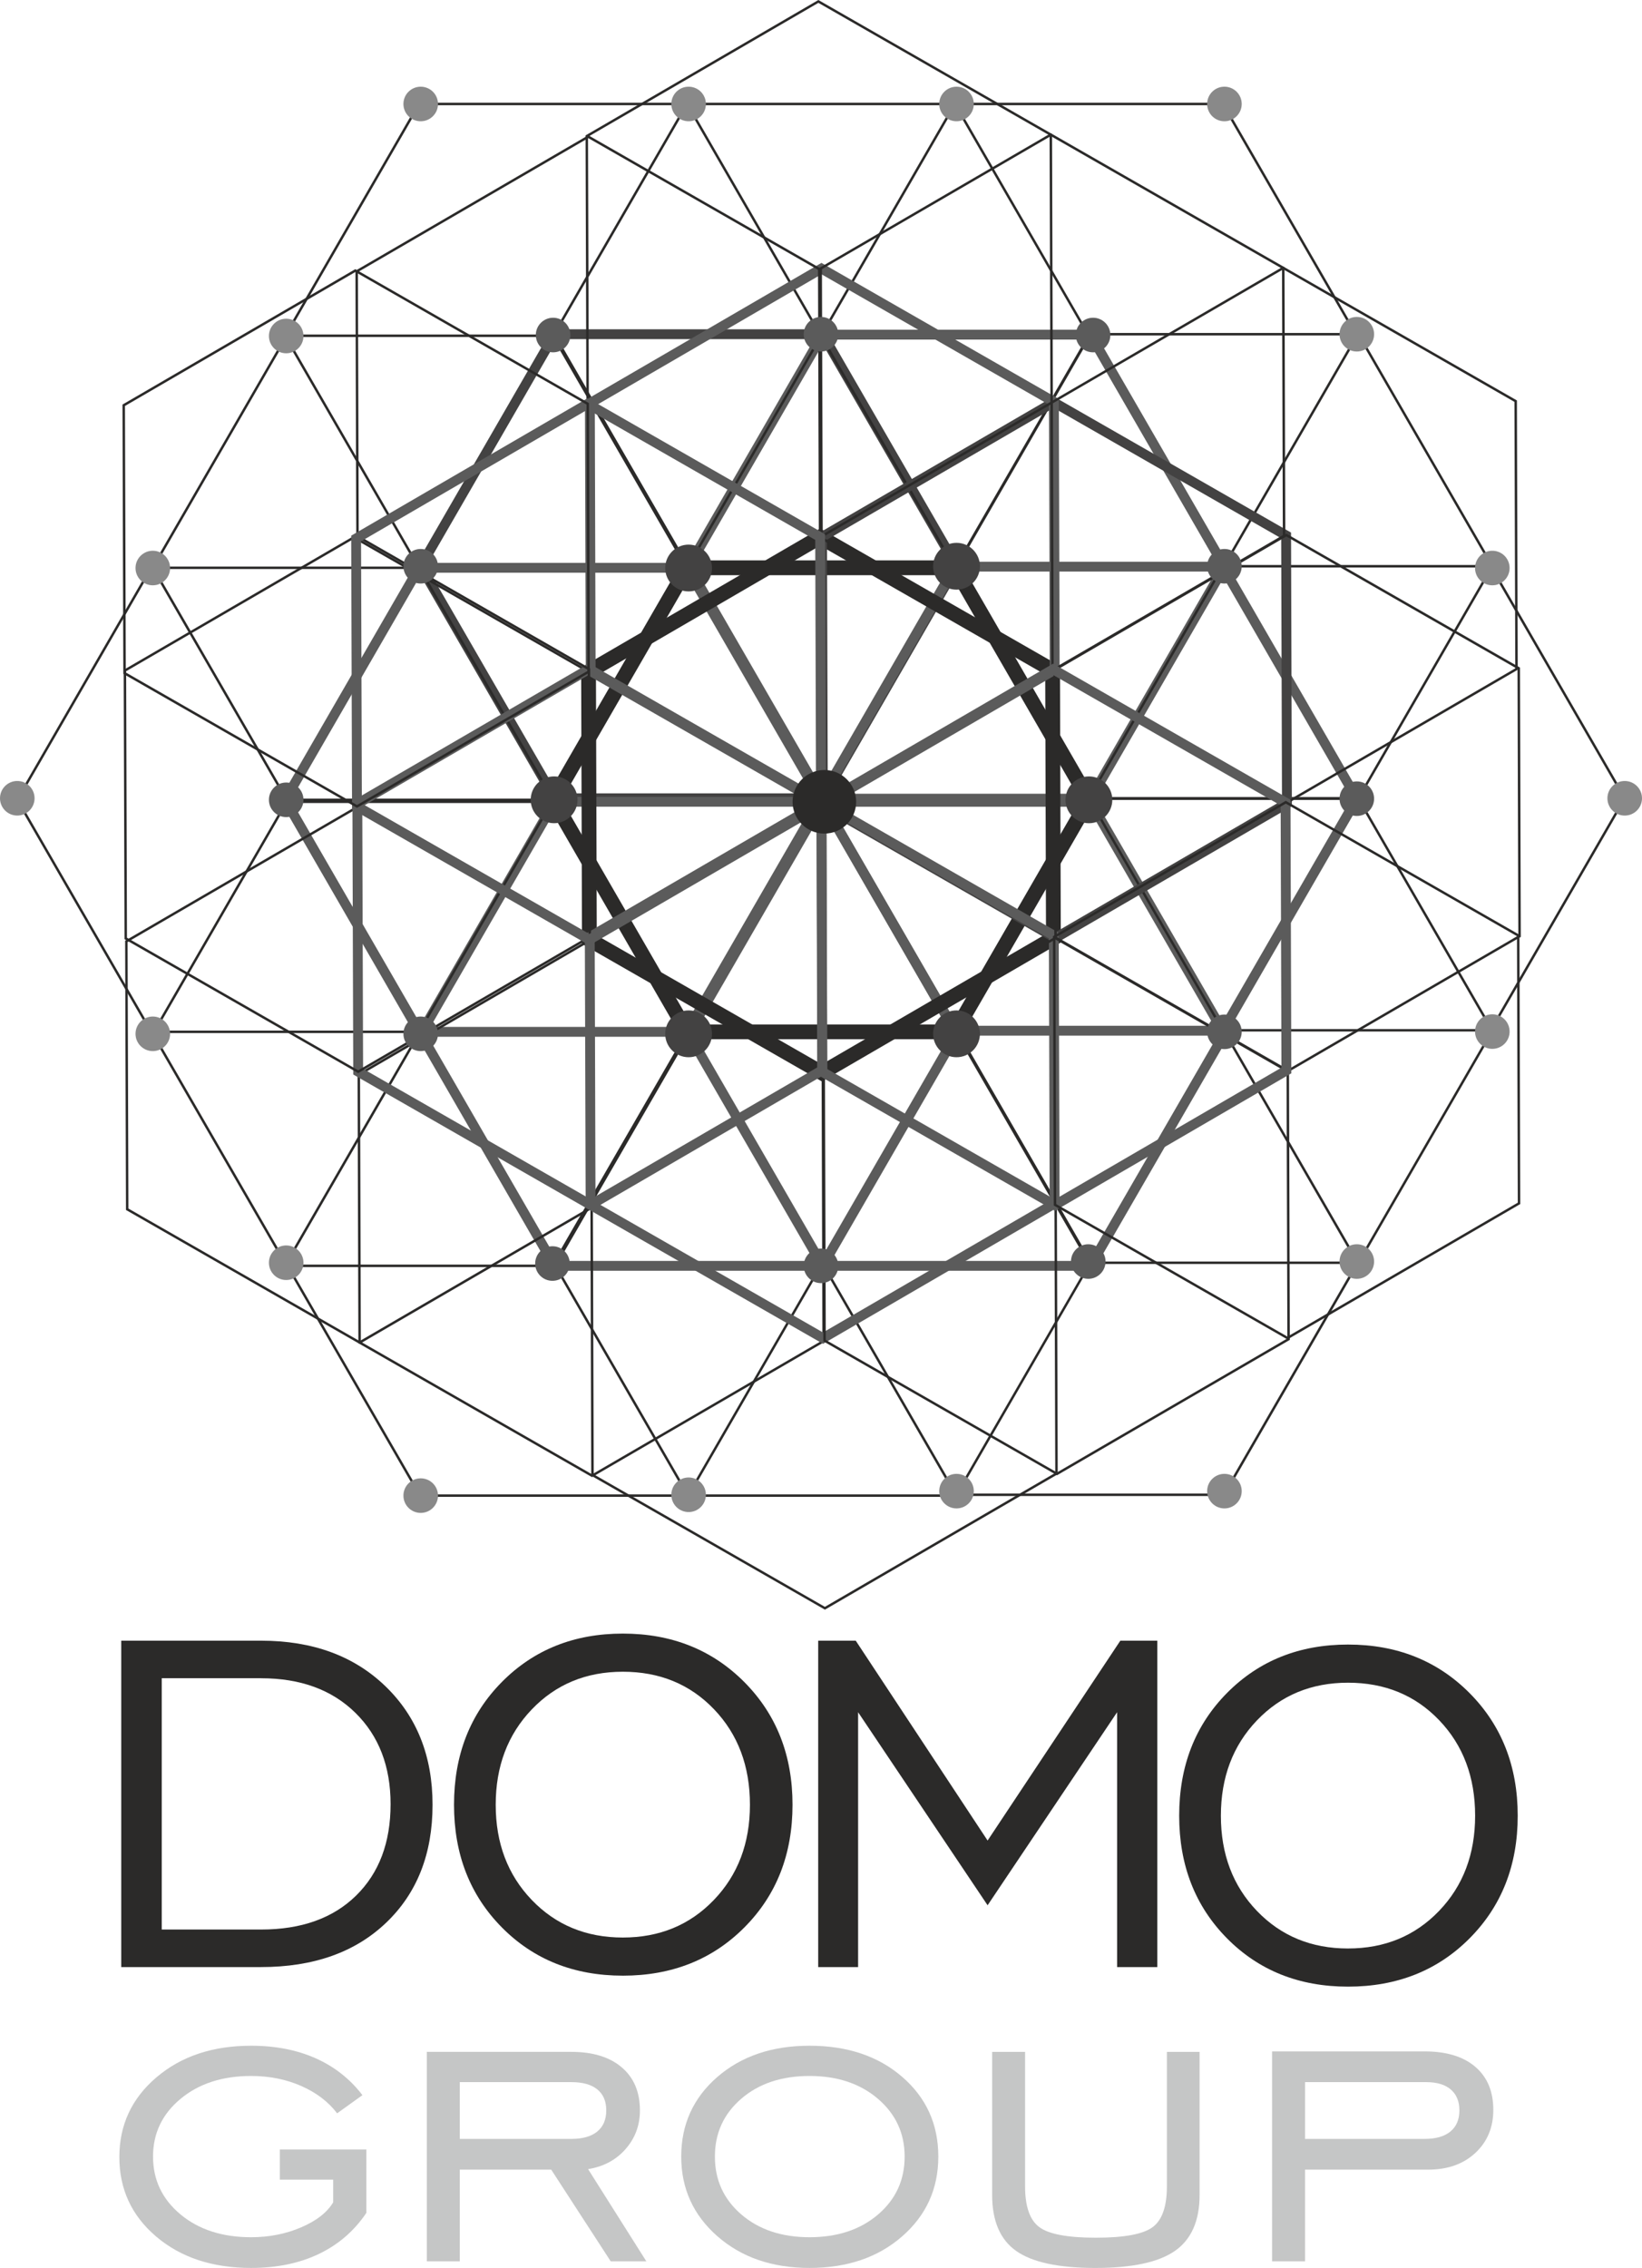 <?xml version="1.0" encoding="UTF-8"?> <svg xmlns="http://www.w3.org/2000/svg" xmlns:xlink="http://www.w3.org/1999/xlink" xmlns:xodm="http://www.corel.com/coreldraw/odm/2003" xml:space="preserve" width="58.817mm" height="81.236mm" version="1.1" style="shape-rendering:geometricPrecision; text-rendering:geometricPrecision; image-rendering:optimizeQuality; fill-rule:evenodd; clip-rule:evenodd" viewBox="0 0 1364.78 1884.99"> <defs> <style type="text/css"> .fil4 {fill:#C5C6C6;fill-rule:nonzero} .fil3 {fill:#898989;fill-rule:nonzero} .fil1 {fill:#5B5B5B;fill-rule:nonzero} .fil2 {fill:#434242;fill-rule:nonzero} .fil0 {fill:#2B2A29;fill-rule:nonzero} </style> </defs> <g id="Слой_x0020_1">  <g id="_2412503611824"> <path class="fil0" d="M574.59 851.47l215.59 0 107.78 -186.7 -107.78 -186.7 -215.59 0 -107.79 186.7 107.79 186.7zm222.68 12.28l-229.77 0 -114.88 -198.98 114.88 -198.98 229.77 0 114.88 198.98 -114.88 198.98z"></path> <path class="fil1" d="M686.05 659.73l217.96 0 108.97 -188.74 -108.97 -188.76 -217.96 0 -108.97 188.76 108.97 188.74zm222.68 8.19l-227.41 0 -113.7 -196.93 113.7 -196.94 227.41 0 113.7 196.94 -113.7 196.93z"></path> <path class="fil2" d="M463.38 659.39l217.95 0 108.98 -188.75 -108.98 -188.76 -217.95 0 -108.97 188.76 108.97 188.75zm222.68 8.19l-227.4 0 -113.7 -196.94 113.7 -196.94 227.4 0 113.7 196.94 -113.7 196.94z"></path> <path class="fil0" d="M238.93 663.74l221.5 0 110.74 -191.82 -110.74 -191.82 -221.5 0 -110.74 191.82 110.74 191.82zm222.68 2.05l-223.86 0 -0.3 -0.51 -111.63 -193.36 0.3 -0.52 111.63 -193.35 223.86 0 0.3 0.51 111.63 193.36 -0.29 0.51 -111.63 193.36z"></path> <path class="fil0" d="M571.64 471.09l221.5 0 110.75 -191.81 -110.75 -191.84 -221.5 0 -110.74 191.84 110.74 191.81zm222.68 2.05l-223.86 0 -0.29 -0.52 -111.63 -193.34 0.29 -0.52 111.63 -193.37 223.86 0 0.29 0.52 111.63 193.37 -111.92 193.86z"></path> <path class="fil0" d="M348.96 471.09l221.5 0 110.75 -191.81 -110.75 -191.84 -221.5 0 -110.74 191.84 110.74 191.81zm222.68 2.05l-223.86 0 -0.3 -0.52 -111.63 -193.34 0.3 -0.52 111.63 -193.37 223.86 0 0.3 0.52 111.63 193.37 -111.93 193.86z"></path> <path class="fil0" d="M572.47 1242.05l221.5 0 110.75 -191.82 -110.75 -191.82 -221.5 0 -110.75 191.82 110.75 191.82zm222.68 2.05l-223.86 0 -0.3 -0.51 -111.64 -193.37 111.93 -193.87 223.86 0 0.29 0.51 111.63 193.36 -0.29 0.51 -111.63 193.37z"></path> <path class="fil0" d="M349.8 1242.05l221.5 0 110.74 -191.82 -110.74 -191.82 -221.5 0 -110.75 191.82 110.75 191.82zm222.68 2.05l-223.86 0 -0.3 -0.51 -111.63 -193.37 0.29 -0.52 111.63 -193.35 223.86 0 0.29 0.51 111.63 193.36 -0.29 0.51 -111.63 193.37z"></path> <path class="fil0" d="M795.15 1241.35l221.5 0 110.74 -191.82 -110.74 -191.82 -221.5 0 -110.75 191.82 110.75 191.82zm222.68 2.05l-223.87 0 -0.29 -0.51 -111.63 -193.36 0.3 -0.51 111.63 -193.36 223.87 0 0.29 0.51 111.63 193.36 -0.29 0.52 -111.63 193.35z"></path> <path class="fil1" d="M686.05 1048.01l217.96 0 108.97 -188.75 -108.97 -188.75 -217.96 0 -108.97 188.75 108.97 188.75zm222.68 8.18l-227.41 0 -113.7 -196.93 113.7 -196.93 227.41 0 113.7 196.93 -113.7 196.93z"></path> <path class="fil1" d="M463.38 1048.01l217.95 0 108.98 -188.75 -108.98 -188.76 -217.95 0 -108.97 188.76 108.97 188.75zm222.68 8.18l-227.4 0 -113.7 -196.93 113.7 -196.94 227.4 0 113.7 196.94 -113.7 196.93z"></path> <path class="fil0" d="M906.96 1048.51l221.5 0 110.75 -191.83 -110.75 -191.84 -221.5 0 -110.75 191.84 110.75 191.83zm222.68 2.05l-223.86 0 -0.3 -0.52 -111.63 -193.36 0.29 -0.52 111.64 -193.37 223.86 0 0.29 0.52 111.64 193.37 -0.3 0.51 -111.63 193.37z"></path> <path class="fil0" d="M238.93 1051.08l221.5 0 110.74 -191.82 -110.74 -191.82 -221.5 0 -110.74 191.82 110.74 191.82zm222.68 2.05l-223.86 0 -0.3 -0.51 -111.63 -193.36 0.3 -0.51 111.63 -193.36 223.86 0 0.3 0.52 111.63 193.35 -0.29 0.52 -111.63 193.35z"></path> <path class="fil0" d="M794.32 471.09l221.49 0 110.75 -191.81 -110.75 -191.84 -221.49 0 -110.75 191.84 110.75 191.81zm222.68 2.05l-223.86 0 -111.93 -193.86 0.3 -0.52 111.63 -193.37 223.86 0 0.29 0.52 111.63 193.37 -111.93 193.86z"></path> <path class="fil0" d="M906.96 662.46l221.5 0 110.75 -191.82 -110.75 -191.83 -221.5 0 -110.75 191.83 110.75 191.82zm222.68 2.05l-223.86 0 -0.3 -0.52 -111.63 -193.35 0.29 -0.51 111.64 -193.37 223.86 0 0.29 0.51 111.64 193.37 -0.3 0.52 -111.63 193.35z"></path> <path class="fil1" d="M350.73 853.51l217.96 0 108.98 -188.75 -108.98 -188.75 -217.96 0 -108.97 188.75 108.97 188.75zm222.68 8.18l-227.4 0 -113.7 -196.93 113.7 -196.93 227.4 0 113.7 196.93 -113.7 196.93z"></path> <path class="fil0" d="M126.29 856.58l221.5 0 110.75 -191.81 -110.75 -191.83 -221.5 0 -110.75 191.83 110.75 191.81zm222.68 2.05l-223.86 0 -111.93 -193.86 0.3 -0.51 111.63 -193.37 223.86 0 0.29 0.51 111.63 193.37 -111.93 193.86z"></path> <path class="fil1" d="M796.09 852.57l217.96 0 108.97 -188.74 -108.97 -188.76 -217.96 0 -108.98 188.76 108.98 188.74zm222.68 8.19l-227.4 0 -113.7 -196.93 113.7 -196.94 227.4 0 113.69 196.94 -113.69 196.93z"></path> <path class="fil0" d="M1016.99 855.3l221.49 0 110.75 -191.82 -110.75 -191.82 -221.49 0 -110.75 191.82 110.75 191.82zm222.68 2.05l-223.87 0 -0.29 -0.51 -111.63 -193.36 0.29 -0.51 111.63 -193.36 223.87 0 0.29 0.51 111.63 193.36 -111.92 193.86z"></path> <path class="fil0" d="M496.01 777.41l187.03 107.22 186.37 -108.36 -0.65 -215.59 -187.05 -107.21 -186.37 108.37 0.67 215.57zm187.07 121.4l-199.33 -114.27 -0.71 -229.75 198.63 -115.51 199.35 114.27 0.7 229.78 -198.63 115.49z"></path> <path class="fil2" d="M688.06 666.51l189.09 108.4 188.4 -109.56 -0.66 -217.95 -189.09 -108.39 -188.42 109.56 0.67 217.95zm189.13 117.84l-197.3 -113.09 -0.7 -227.4 196.59 -114.3 197.29 113.09 0.7 227.41 -196.57 114.3z"></path> <path class="fil1" d="M495.04 555.47l189.09 108.39 188.41 -109.56 -0.67 -217.95 -189.08 -108.39 -188.41 109.57 0.66 217.95zm189.12 117.84l-197.29 -113.1 -0.7 -227.39 196.59 -114.32 197.29 113.09 0.69 227.4 -196.58 114.32z"></path> <path class="fil0" d="M298.17 447.62l192.16 110.15 191.48 -111.33 -0.68 -221.5 -192.17 -110.15 -191.48 111.34 0.69 221.49zm192.17 112.51l-0.51 -0.29 -193.7 -111.03 0 -0.59 -0.69 -223.27 0.51 -0.29 193.01 -112.24 0.51 0.29 193.71 111.03 0 0.59 0.68 223.28 -0.51 0.29 -193.01 112.23z"></path> <path class="fil0" d="M682.62 445.94l192.16 110.16 191.47 -111.34 -0.68 -221.49 -192.16 -110.16 -191.48 111.34 0.69 221.48zm192.17 112.52l-0.51 -0.29 -193.7 -111.04 0 -0.59 -0.69 -223.25 0.51 -0.3 193.02 -112.24 0.52 0.29 193.7 111.04 0 0.59 0.68 223.27 -0.51 0.29 -193.01 112.23z"></path> <path class="fil0" d="M489.44 335.2l192.15 110.16 191.47 -111.33 -0.68 -221.5 -192.16 -110.16 -191.48 111.35 0.69 221.48zm192.16 112.52l-0.51 -0.29 -193.7 -111.03 0 -0.59 -0.69 -223.27 0.51 -0.29 193 -112.24 0.51 0.29 193.71 111.04 0 0.59 0.68 223.27 -0.51 0.29 -193.01 112.24z"></path> <path class="fil0" d="M299.92 1115.22l192.17 110.15 191.47 -111.34 -0.68 -221.48 -192.17 -110.16 -191.47 111.34 0.68 221.49zm192.17 112.51l-0.51 -0.29 -193.71 -111.03 0 -0.59 -0.68 -223.27 0.51 -0.29 193 -112.24 0.51 0.29 193.71 111.03 0 0.6 0.68 223.26 -0.51 0.29 -193.01 112.24z"></path> <path class="fil0" d="M106.74 1004.48l192.17 110.16 191.47 -111.34 -0.69 -221.49 -192.17 -110.16 -191.48 111.34 0.69 221.49zm192.18 112.52l-0.51 -0.29 -193.71 -111.04 0 -0.59 -0.69 -223.27 0.51 -0.29 193.01 -112.24 0.51 0.3 193.71 111.03 0 0.6 0.69 223.27 -0.51 0.29 -193.01 112.24z"></path> <path class="fil0" d="M493.46 1225.35l192.17 110.16 191.47 -111.33 -0.68 -221.5 -192.16 -110.16 -191.48 111.35 0.69 221.48zm192.18 112.52l-0.51 -0.3 -193.71 -111.03 0 -0.59 -0.69 -223.26 0.51 -0.29 193.01 -112.24 0.51 0.29 193.71 111.03 0 0.6 0.68 223.28 -0.51 0.29 -193 112.23z"></path> <path class="fil1" d="M494.97 999.08l189.08 108.4 188.41 -109.56 -0.66 -217.96 -189.09 -108.39 -188.42 109.57 0.68 217.94zm189.12 117.84l-197.29 -113.1 -0.7 -227.39 196.58 -114.31 197.29 113.09 0.7 227.41 -196.58 114.3z"></path> <path class="fil1" d="M301.78 888.34l189.09 108.39 188.41 -109.55 -0.67 -217.95 -189.09 -108.39 -188.41 109.57 0.67 217.94zm189.12 117.84l-197.29 -113.1 -0.7 -227.39 196.59 -114.31 197.29 113.09 0.7 227.4 -196.58 114.31z"></path> <path class="fil0" d="M686.38 1113.65l192.15 110.15 191.48 -111.34 -0.68 -221.5 -192.16 -110.15 -191.48 111.34 0.68 221.5zm192.16 112.51l-0.51 -0.29 -193.7 -111.03 0 -0.59 -0.68 -223.27 0.51 -0.29 193.01 -112.24 0.51 0.29 193.71 111.03 0 0.59 0.68 223.28 -0.51 0.29 -193.01 112.24z"></path> <path class="fil0" d="M105.54 779.38l192.16 110.16 191.47 -111.33 -0.69 -221.5 -192.16 -110.16 -191.48 111.34 0.69 221.49zm192.17 112.52l-0.51 -0.29 -193.71 -111.03 0 -0.6 -0.69 -223.26 0.51 -0.29 193.02 -112.24 0.51 0.29 193.7 111.04 0 0.59 0.69 223.28 -0.51 0.29 -193 112.23z"></path> <path class="fil0" d="M875.81 556.68l192.16 110.16 191.48 -111.34 -0.68 -221.49 -192.16 -110.15 -191.48 111.33 0.69 221.48zm192.17 112.52l-0.51 -0.29 -193.71 -111.03 0 -0.59 -0.69 -223.26 0.51 -0.29 193.02 -112.24 0.51 0.29 193.71 111.03 0 0.59 0.68 223.27 -0.51 0.29 -193.01 112.23z"></path> <path class="fil0" d="M878.36 778.73l192.16 110.16 191.47 -111.34 -0.68 -221.49 -192.17 -110.16 -191.47 111.34 0.69 221.49zm192.17 112.52l-0.52 -0.29 -193.7 -111.04 0 -0.59 -0.69 -223.27 0.51 -0.29 193.01 -112.24 0.52 0.29 193.71 111.03 0 0.6 0.68 223.26 -0.51 0.3 -193.01 112.24z"></path> <path class="fil1" d="M300.78 667.87l189.09 108.39 188.4 -109.56 -0.67 -217.96 -189.08 -108.39 -188.42 109.57 0.67 217.95zm189.13 117.84l-197.3 -113.1 -0.7 -227.4 196.58 -114.3 197.28 113.09 0.7 227.41 -196.57 114.31z"></path> <path class="fil0" d="M104.54 558.9l192.17 110.16 191.47 -111.34 -0.68 -221.49 -192.16 -110.16 -191.48 111.35 0.69 221.48zm192.17 112.52l-0.51 -0.29 -193.71 -111.03 0 -0.59 -0.69 -223.27 0.51 -0.29 193.01 -112.24 0.51 0.29 193.71 111.04 0 0.59 0.68 223.27 -0.51 0.29 -193 112.24z"></path> <path class="fil1" d="M687.61 888.54l189.09 108.39 188.4 -109.56 -0.66 -217.95 -189.09 -108.39 -188.4 109.57 0.66 217.95zm189.12 117.84l-197.29 -113.1 -0.7 -227.4 196.58 -114.31 197.29 113.1 0.7 227.41 -196.57 114.31z"></path> <path class="fil0" d="M877.91 1000.76l192.17 110.16 191.47 -111.34 -0.68 -221.49 -192.16 -110.16 -191.48 111.34 0.69 221.49zm192.18 112.52l-0.52 -0.3 -193.71 -111.02 0 -0.59 -0.69 -223.27 0.51 -0.29 193.01 -112.24 0.52 0.29 193.7 111.04 0 0.59 0.68 223.27 -0.51 0.29 -193 112.24z"></path> <path class="fil0" d="M711.61 666.41c0,14.6 -11.83,26.42 -26.42,26.42 -14.59,0 -26.42,-11.82 -26.42,-26.42 0,-14.6 11.83,-26.42 26.42,-26.42 14.59,0 26.42,11.82 26.42,26.42z"></path> <path class="fil2" d="M591.81 472.11c0,10.75 -8.71,19.45 -19.46,19.45 -10.74,0 -19.45,-8.7 -19.45,-19.45 0,-10.75 8.71,-19.45 19.45,-19.45 10.75,0 19.46,8.7 19.46,19.45z"></path> <path class="fil2" d="M814.48 470.64c0,10.74 -8.71,19.45 -19.45,19.45 -10.75,0 -19.46,-8.71 -19.46,-19.45 0,-10.75 8.71,-19.46 19.46,-19.46 10.74,0 19.45,8.71 19.45,19.46z"></path> <path class="fil2" d="M924.52 664.76c0,10.75 -8.71,19.46 -19.45,19.46 -10.75,0 -19.46,-8.71 -19.46,-19.46 0,-10.75 8.71,-19.45 19.46,-19.45 10.74,0 19.45,8.7 19.45,19.45z"></path> <path class="fil2" d="M814.48 859.25c0,10.75 -8.71,19.46 -19.45,19.46 -10.75,0 -19.46,-8.71 -19.46,-19.46 0,-10.74 8.71,-19.45 19.46,-19.45 10.74,0 19.45,8.71 19.45,19.45z"></path> <path class="fil2" d="M591.81 859.25c0,10.75 -8.71,19.46 -19.46,19.46 -10.74,0 -19.45,-8.71 -19.45,-19.46 0,-10.74 8.71,-19.45 19.45,-19.45 10.75,0 19.46,8.71 19.46,19.45z"></path> <path class="fil2" d="M480 664.76c0,10.74 -8.71,19.45 -19.45,19.45 -10.74,0 -19.45,-8.71 -19.45,-19.45 0,-10.75 8.71,-19.46 19.45,-19.46 10.74,0 19.45,8.71 19.45,19.46z"></path> <path class="fil1" d="M922.9 278.46c0,7.93 -6.43,14.37 -14.37,14.37 -7.93,0 -14.37,-6.43 -14.37,-14.37 0,-7.93 6.43,-14.37 14.37,-14.37 7.93,0 14.37,6.43 14.37,14.37z"></path> <path class="fil1" d="M1032.07 470.64c0,7.92 -6.43,14.36 -14.37,14.36 -7.93,0 -14.36,-6.43 -14.36,-14.36 0,-7.94 6.43,-14.37 14.36,-14.37 7.93,0 14.37,6.43 14.37,14.37z"></path> <path class="fil1" d="M696.75 277.79c0,7.93 -6.43,14.37 -14.36,14.37 -7.94,0 -14.37,-6.43 -14.37,-14.37 0,-7.94 6.43,-14.37 14.37,-14.37 7.93,0 14.36,6.43 14.36,14.37z"></path> <path class="fil1" d="M474.08 278.46c0,7.93 -6.43,14.37 -14.36,14.37 -7.93,0 -14.37,-6.43 -14.37,-14.37 0,-7.93 6.44,-14.37 14.37,-14.37 7.93,0 14.36,6.43 14.36,14.37z"></path> <path class="fil1" d="M364.05 470.64c0,7.93 -6.43,14.37 -14.37,14.37 -7.93,0 -14.37,-6.43 -14.37,-14.37 0,-7.93 6.43,-14.37 14.37,-14.37 7.94,0 14.37,6.43 14.37,14.37z"></path> <path class="fil1" d="M252.24 664.76c0,7.93 -6.43,14.37 -14.36,14.37 -7.93,0 -14.37,-6.43 -14.37,-14.37 0,-7.94 6.44,-14.37 14.37,-14.37 7.93,0 14.36,6.43 14.36,14.37z"></path> <path class="fil1" d="M364.05 859.25c0,7.94 -6.43,14.37 -14.37,14.37 -7.93,0 -14.37,-6.43 -14.37,-14.37 0,-7.92 6.43,-14.36 14.37,-14.36 7.94,0 14.37,6.43 14.37,14.36z"></path> <path class="fil1" d="M473.55 1050.18c0,7.93 -6.44,14.37 -14.37,14.37 -7.93,0 -14.37,-6.43 -14.37,-14.37 0,-7.94 6.43,-14.37 14.37,-14.37 7.93,0 14.37,6.43 14.37,14.37z"></path> <path class="fil1" d="M696.76 1052.1c0,7.94 -6.43,14.37 -14.37,14.37 -7.93,0 -14.36,-6.43 -14.36,-14.37 0,-7.93 6.43,-14.37 14.36,-14.37 7.94,0 14.37,6.43 14.37,14.37z"></path> <path class="fil1" d="M918.9 1048.52c0,7.94 -6.44,14.37 -14.37,14.37 -7.93,0 -14.37,-6.43 -14.37,-14.37 0,-7.93 6.43,-14.36 14.37,-14.36 7.93,0 14.37,6.43 14.37,14.36z"></path> <path class="fil3" d="M1142.11 1048.52c0,7.94 -6.43,14.37 -14.37,14.37 -7.93,0 -14.37,-6.43 -14.37,-14.37 0,-7.93 6.43,-14.36 14.37,-14.36 7.93,0 14.37,6.43 14.37,14.36z"></path> <path class="fil3" d="M1254.74 857.38c0,7.93 -6.43,14.37 -14.36,14.37 -7.93,0 -14.37,-6.43 -14.37,-14.37 0,-7.94 6.43,-14.37 14.37,-14.37 7.93,0 14.36,6.43 14.36,14.37z"></path> <path class="fil3" d="M809.4 1239.34c0,7.94 -6.43,14.37 -14.37,14.37 -7.93,0 -14.37,-6.43 -14.37,-14.37 0,-7.93 6.43,-14.35 14.37,-14.35 7.93,0 14.37,6.42 14.37,14.35z"></path> <path class="fil3" d="M1032.07 1239.34c0,7.94 -6.43,14.37 -14.37,14.37 -7.93,0 -14.36,-6.43 -14.36,-14.37 0,-7.93 6.43,-14.35 14.36,-14.35 7.93,0 14.37,6.42 14.37,14.35z"></path> <path class="fil3" d="M364.05 1243.07c0,7.93 -6.43,14.37 -14.37,14.37 -7.93,0 -14.37,-6.43 -14.37,-14.37 0,-7.94 6.43,-14.36 14.37,-14.36 7.94,0 14.37,6.42 14.37,14.36z"></path> <path class="fil3" d="M252.24 1049.51c0,7.93 -6.43,14.37 -14.36,14.37 -7.93,0 -14.37,-6.43 -14.37,-14.37 0,-7.94 6.44,-14.37 14.37,-14.37 7.93,0 14.36,6.43 14.36,14.37z"></path> <path class="fil3" d="M141.37 859.25c0,7.94 -6.43,14.37 -14.36,14.37 -7.93,0 -14.37,-6.43 -14.37,-14.37 0,-7.93 6.44,-14.36 14.37,-14.36 7.93,0 14.36,6.43 14.36,14.36z"></path> <path class="fil3" d="M141.37 472.11c0,7.94 -6.43,14.37 -14.36,14.37 -7.93,0 -14.37,-6.43 -14.37,-14.37 0,-7.94 6.44,-14.36 14.37,-14.36 7.93,0 14.36,6.42 14.36,14.36z"></path> <path class="fil3" d="M28.73 663.48c0,7.94 -6.44,14.37 -14.37,14.37 -7.93,0 -14.36,-6.43 -14.36,-14.37 0,-7.93 6.43,-14.37 14.36,-14.37 7.93,0 14.37,6.43 14.37,14.37z"></path> <path class="fil3" d="M252.24 279.26c0,7.95 -6.43,14.37 -14.36,14.37 -7.93,0 -14.37,-6.43 -14.37,-14.37 0,-7.93 6.44,-14.36 14.37,-14.36 7.93,0 14.36,6.43 14.36,14.36z"></path> <path class="fil3" d="M364.05 86.42c0,7.94 -6.43,14.37 -14.37,14.37 -7.93,0 -14.37,-6.43 -14.37,-14.37 0,-7.94 6.43,-14.36 14.37,-14.36 7.94,0 14.37,6.42 14.37,14.36z"></path> <path class="fil3" d="M1032.07 86.42c0,7.94 -6.43,14.37 -14.37,14.37 -7.93,0 -14.36,-6.43 -14.36,-14.37 0,-7.94 6.43,-14.37 14.36,-14.37 7.93,0 14.37,6.43 14.37,14.37z"></path> <path class="fil3" d="M1142.11 277.79c0,7.93 -6.43,14.37 -14.37,14.37 -7.93,0 -14.37,-6.43 -14.37,-14.37 0,-7.94 6.43,-14.37 14.37,-14.37 7.93,0 14.37,6.43 14.37,14.37z"></path> <path class="fil3" d="M1254.74 472.11c0,7.94 -6.43,14.37 -14.36,14.37 -7.93,0 -14.37,-6.43 -14.37,-14.37 0,-7.94 6.43,-14.36 14.37,-14.36 7.93,0 14.36,6.42 14.36,14.36z"></path> <path class="fil3" d="M1364.78 663.49c0,7.94 -6.43,14.37 -14.37,14.37 -7.93,0 -14.37,-6.43 -14.37,-14.37 0,-7.94 6.43,-14.37 14.37,-14.37 7.93,0 14.37,6.43 14.37,14.37z"></path> <path class="fil3" d="M809.4 86.42c0,7.94 -6.43,14.37 -14.37,14.37 -7.93,0 -14.37,-6.43 -14.37,-14.37 0,-7.94 6.43,-14.36 14.37,-14.36 7.93,0 14.37,6.42 14.37,14.36z"></path> <path class="fil3" d="M586.73 86.42c0,7.94 -6.44,14.37 -14.37,14.37 -7.93,0 -14.37,-6.43 -14.37,-14.37 0,-7.94 6.43,-14.36 14.37,-14.36 7.93,0 14.37,6.42 14.37,14.36z"></path> <path class="fil3" d="M586.73 1242.37c0,7.93 -6.44,14.37 -14.37,14.37 -7.93,0 -14.37,-6.43 -14.37,-14.37 0,-7.93 6.43,-14.37 14.37,-14.37 7.93,0 14.37,6.43 14.37,14.37z"></path> <path class="fil1" d="M1032.07 857.6c0,7.93 -6.43,14.37 -14.37,14.37 -7.93,0 -14.36,-6.44 -14.36,-14.37 0,-7.94 6.43,-14.36 14.36,-14.36 7.93,0 14.37,6.42 14.37,14.36z"></path> <path class="fil1" d="M1142.11 663.82c0,7.94 -6.43,14.37 -14.37,14.37 -7.93,0 -14.37,-6.43 -14.37,-14.37 0,-7.93 6.43,-14.36 14.37,-14.36 7.93,0 14.37,6.43 14.37,14.36z"></path> <path class="fil4" d="M232.61 1811.64l44.32 0 0 18.8c-5.04,8.44 -13.92,15.38 -26.66,20.83 -12.73,5.45 -26.58,8.19 -41.57,8.19 -23.97,0 -43.55,-6.35 -58.73,-19.01 -15.19,-12.68 -22.77,-28.67 -22.77,-48.02 0,-19.34 7.62,-35.33 22.87,-47.99 15.25,-12.66 34.8,-19.01 58.63,-19.01 15.12,0 28.97,2.75 41.57,8.27 12.6,5.53 22.58,13.11 29.94,22.78l21.04 -15.11c-10.35,-13.49 -23.32,-23.71 -38.92,-30.65 -15.6,-6.94 -33.47,-10.42 -53.63,-10.42 -31.87,0 -58.09,8.74 -78.65,26.25 -20.57,17.5 -30.85,39.59 -30.85,66.3 0,26.69 10.22,48.73 30.64,66.08 20.43,17.37 46.71,26.06 78.86,26.06 21.38,0 40.17,-3.89 56.38,-11.66 16.21,-7.75 29.35,-19.14 39.43,-34.12l0 -52.69 -71.9 0 0 25.11z"></path> <path class="fil4" d="M382.15 1777.73l0 -47.18 92.74 0c9.4,0 16.58,2 21.55,6.03 4.97,4.01 7.46,9.83 7.46,17.46 0,7.63 -2.49,13.47 -7.46,17.57 -4.97,4.09 -12.15,6.13 -21.55,6.13l-92.74 0zm137.79 8.47c7.97,-9.05 11.95,-19.76 11.95,-32.17 0,-15.25 -5.04,-27.16 -15.11,-35.75 -10.08,-8.59 -24.05,-12.87 -41.89,-12.87l-120.12 0 0 174.06 27.38 0 0 -76.19 75.99 0 49.45 76.19 29.62 0 -48.41 -76.61c12.8,-2.05 23.19,-7.6 31.16,-16.66z"></path> <path class="fil4" d="M729.85 1840.54c-14.71,12.6 -33.71,18.92 -57,18.92 -23.16,0 -42.05,-6.32 -56.69,-18.92 -14.64,-12.6 -21.96,-28.63 -21.96,-48.11 0,-19.47 7.31,-35.51 21.96,-48.11 14.64,-12.6 33.53,-18.89 56.69,-18.89 23.14,0 42.12,6.34 56.9,19.01 14.76,12.66 22.16,28.65 22.16,47.99 0,19.48 -7.36,35.51 -22.07,48.11zm20.12 -114.28c-19.94,-17.3 -45.65,-25.96 -77.11,-25.96 -31.19,0 -56.76,8.69 -76.72,26.04 -19.96,17.38 -29.93,39.41 -29.93,66.09 0,26.56 10.01,48.62 30.03,66.19 20.02,17.57 45.57,26.37 76.61,26.37 31.32,0 57,-8.76 77.02,-26.27 20.03,-17.49 30.03,-39.59 30.03,-66.29 0,-26.82 -9.98,-48.89 -29.93,-66.17z"></path> <path class="fil4" d="M969.89 1817.16c0,16.76 -3.95,28.06 -11.85,33.92 -7.89,5.85 -23.62,8.78 -47.19,8.78 -23.43,0 -39.09,-2.93 -46.99,-8.78 -7.89,-5.86 -11.85,-17.17 -11.85,-33.92l0 -111.74 -27.37 0 0 118.9c0,21.64 6.67,37.17 20.02,46.57 13.34,9.41 35.27,14.11 65.78,14.11 30.64,0 52.73,-4.76 66.29,-14.29 13.55,-9.54 20.33,-25.01 20.33,-46.38l0 -118.9 -27.17 0 0 111.74z"></path> <path class="fil4" d="M1205.55 1771.6c-4.98,4.09 -12.1,6.13 -21.36,6.13l-99.48 0 0 -47.18 100.7 0c8.86,0 15.67,2.05 20.44,6.12 4.76,4.08 7.15,9.88 7.15,17.36 0,7.63 -2.49,13.47 -7.45,17.57zm20.63 -53.83c-10.01,-8.5 -24.01,-12.75 -41.99,-12.75l-126.87 0 0 174.46 27.38 0 0 -76.19 102.35 0c16.2,0 29.28,-4.64 39.22,-13.9 9.94,-9.27 14.92,-21.19 14.92,-35.76 0,-15.38 -5,-27.32 -15.01,-35.85z"></path> <path class="fil0" d="M217.01 1394.86l-82.57 0 0 208.86 82.57 0c33.41,0 59.71,-9.37 78.88,-28.13 19.16,-18.76 28.75,-44.11 28.75,-76.06 0,-31.44 -9.75,-56.75 -29.25,-75.92 -19.5,-19.16 -45.62,-28.74 -78.38,-28.74zm0 -31.21c42.75,0 77.2,12.62 103.32,37.84 26.13,25.22 39.19,58.08 39.19,98.54 0,40.78 -12.86,73.48 -38.58,98.03 -25.71,24.58 -60.37,36.86 -103.94,36.86l-116.23 0 0 -271.28 116.23 0z"></path> <path class="fil0" d="M517.67 1610.37c30.47,0 55.69,-10.4 75.68,-31.23 19.98,-20.8 29.98,-47.17 29.98,-79.11 0,-32.11 -9.95,-58.57 -29.85,-79.38 -19.9,-20.79 -45.17,-31.2 -75.8,-31.2 -30.47,0 -55.69,10.44 -75.69,31.33 -19.98,20.89 -29.97,47.3 -29.97,79.25 0,31.94 9.99,58.31 29.97,79.11 19.99,20.83 45.22,31.23 75.69,31.23zm0 31.69c-40.62,0 -74.17,-13.39 -100.62,-40.18 -26.46,-26.78 -39.68,-60.73 -39.68,-101.85 0,-41.28 13.27,-75.32 39.81,-102.1 26.54,-26.79 60.04,-40.18 100.49,-40.18 40.63,0 74.29,13.44 101,40.3 26.7,26.87 40.05,60.87 40.05,101.99 0,41.12 -13.31,75.07 -39.93,101.85 -26.62,26.78 -60.32,40.18 -101.12,40.18z"></path> <polygon class="fil0" points="680.06,1634.92 680.06,1363.64 711.26,1363.64 820.86,1529.76 931.19,1363.64 961.9,1363.64 961.9,1634.92 928.5,1634.92 928.5,1423.11 820.86,1583.56 713.23,1423.11 713.23,1634.92 "></polygon> <path class="fil0" d="M1120.41 1619.47c30.48,0 55.7,-10.4 75.69,-31.21 19.99,-20.8 29.98,-47.18 29.98,-79.12 0,-32.1 -9.95,-58.57 -29.86,-79.37 -19.91,-20.81 -45.17,-31.2 -75.81,-31.2 -30.46,0 -55.69,10.44 -75.68,31.33 -19.98,20.89 -29.97,47.3 -29.97,79.25 0,31.94 9.99,58.32 29.97,79.12 19.99,20.82 45.22,31.21 75.68,31.21zm0 31.72c-40.63,0 -74.16,-13.42 -100.62,-40.2 -26.45,-26.79 -39.69,-60.74 -39.69,-101.85 0,-41.29 13.29,-75.33 39.82,-102.1 26.54,-26.78 60.04,-40.18 100.5,-40.18 40.63,0 74.29,13.44 101,40.29 26.69,26.87 40.06,60.88 40.06,101.99 0,41.11 -13.33,75.06 -39.95,101.85 -26.61,26.78 -60.31,40.2 -101.11,40.2z"></path> </g> </g> </svg> 